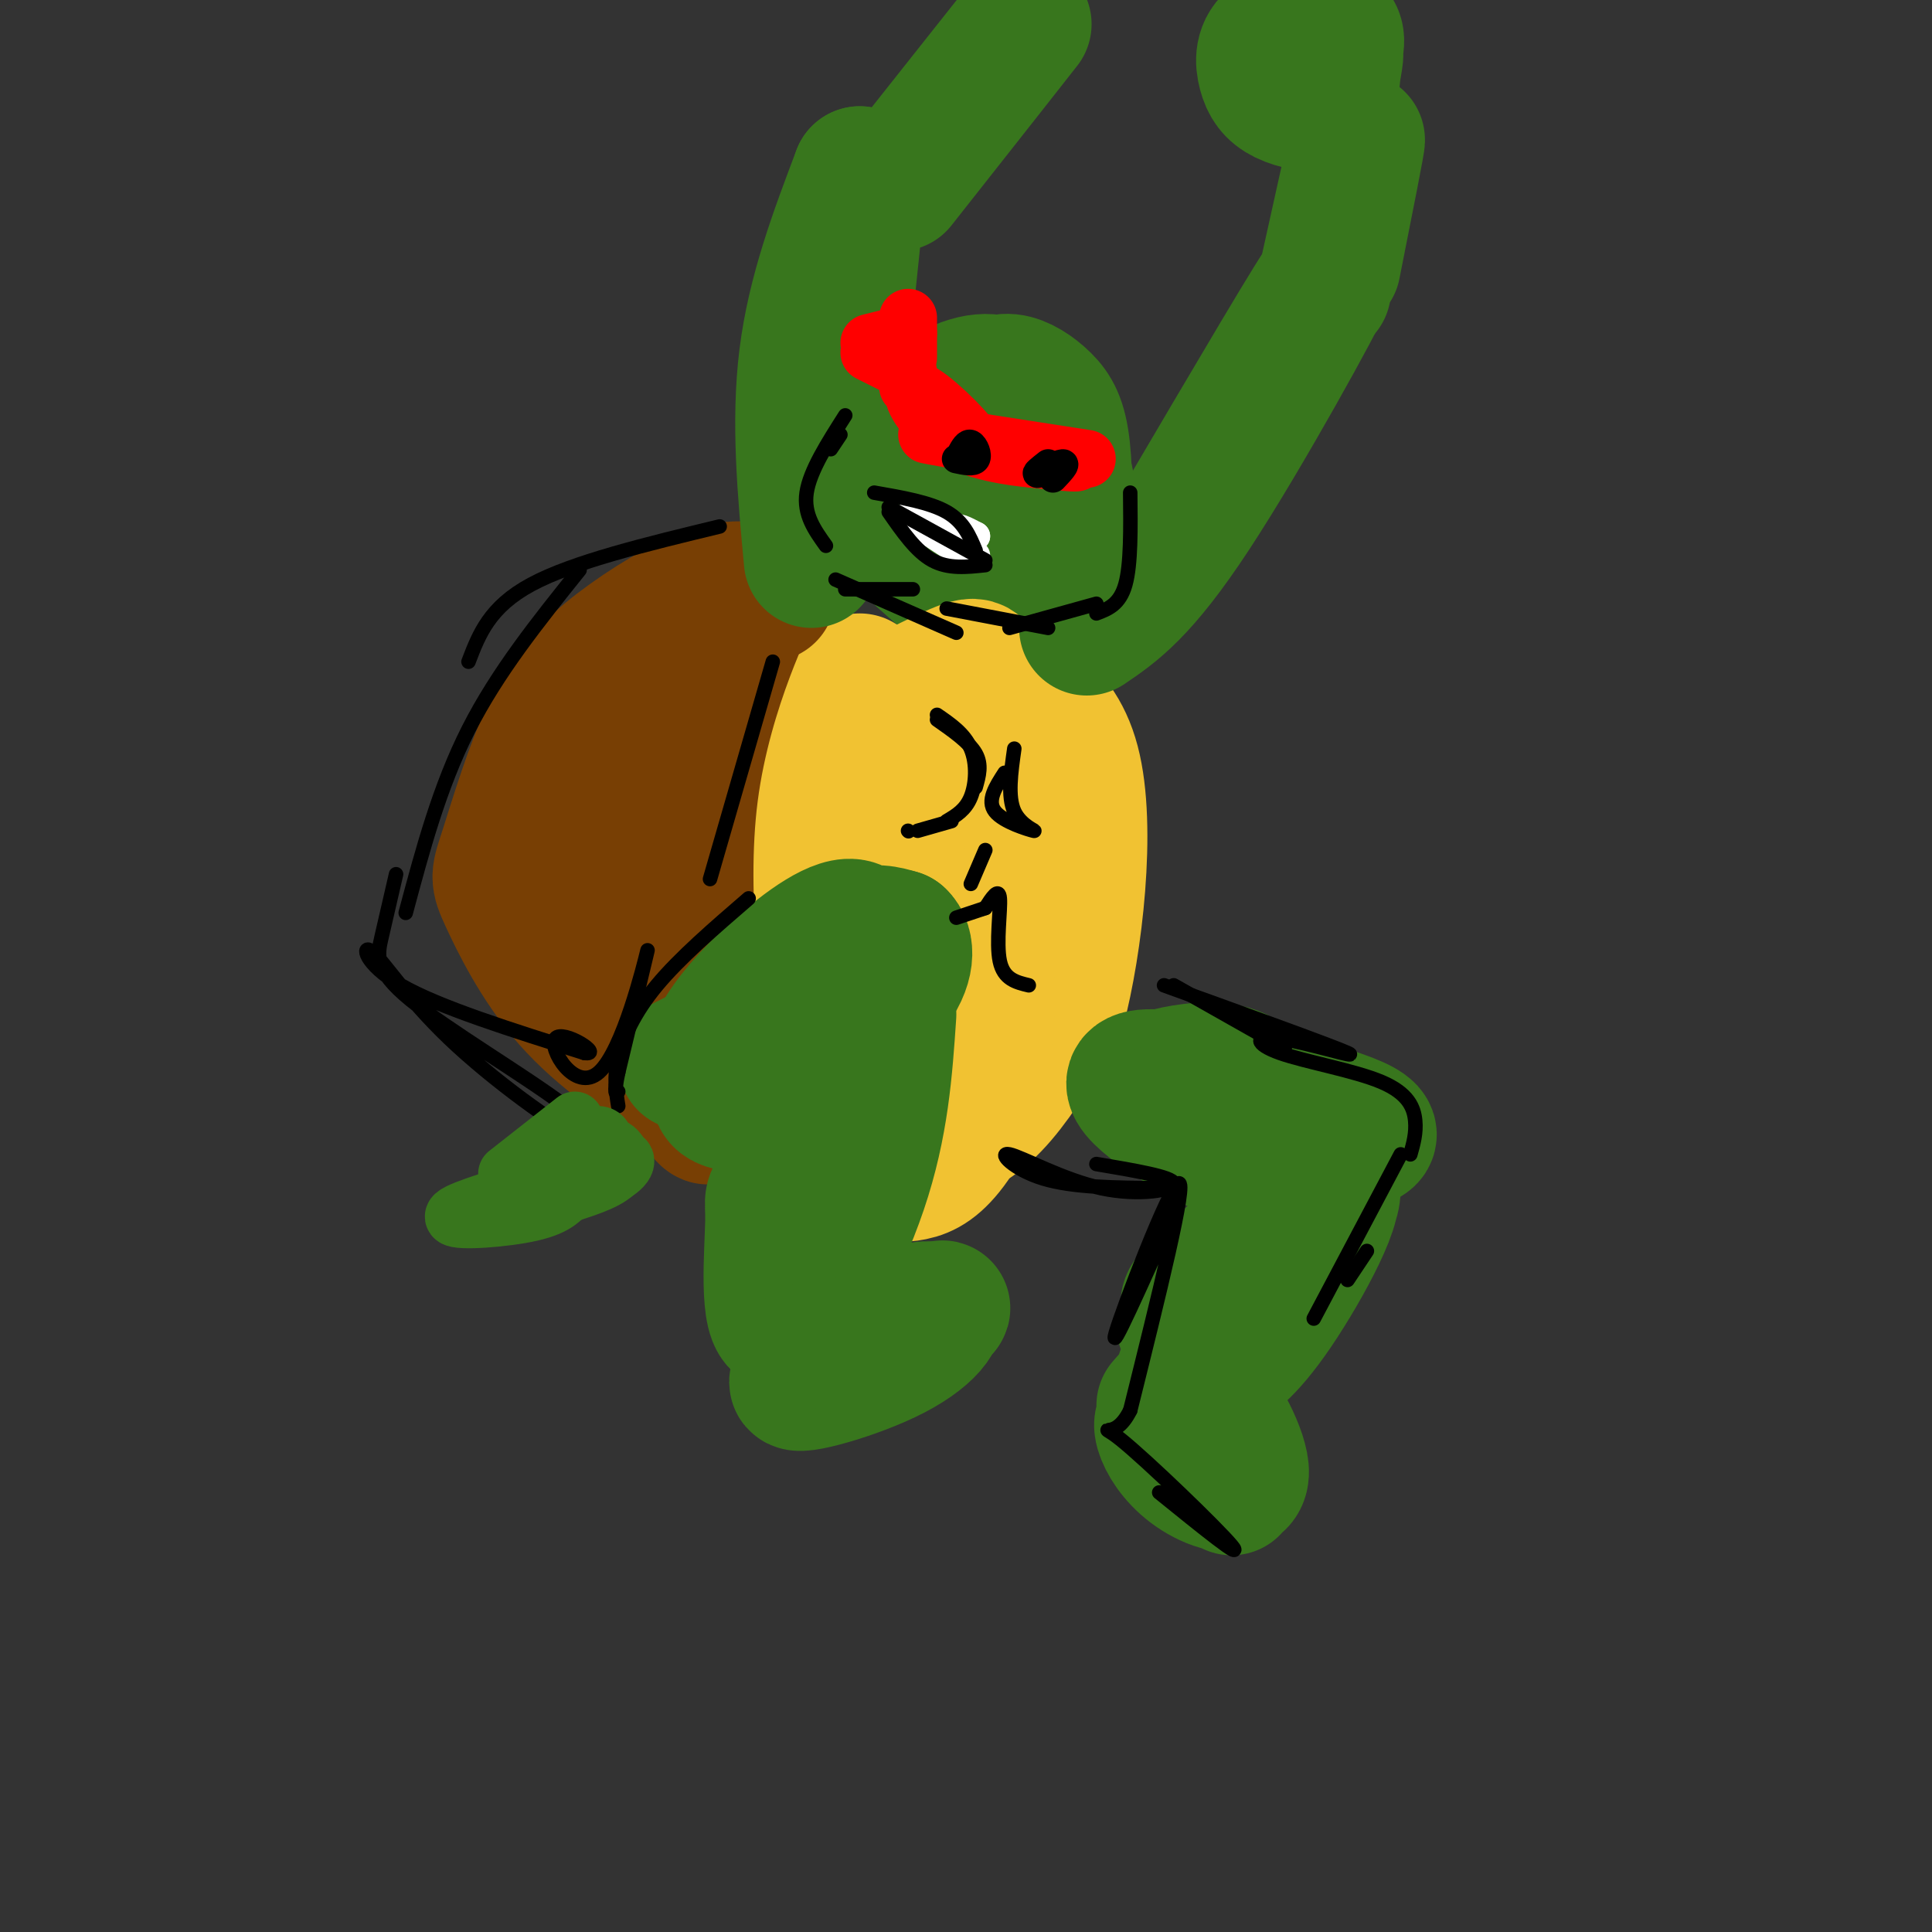 <svg viewBox='0 0 400 400' version='1.1' xmlns='http://www.w3.org/2000/svg' xmlns:xlink='http://www.w3.org/1999/xlink'><rect x="0" y="0" width="400" height="400" fill="#333333" stroke="none"/><g fill='none' stroke='rgb(56,118,29)' stroke-width='28' stroke-linecap='round' stroke-linejoin='round'><path d='M198,95c1.615,-4.538 3.229,-9.077 5,-12c1.771,-2.923 3.697,-4.231 6,-4c2.303,0.231 4.982,2.002 7,4c2.018,1.998 3.374,4.223 4,10c0.626,5.777 0.520,15.105 0,19c-0.520,3.895 -1.456,2.356 -3,3c-1.544,0.644 -3.695,3.470 -7,5c-3.305,1.530 -7.762,1.763 -12,0c-4.238,-1.763 -8.256,-5.522 -10,-8c-1.744,-2.478 -1.215,-3.673 -1,-7c0.215,-3.327 0.115,-8.785 3,-13c2.885,-4.215 8.757,-7.187 12,-9c3.243,-1.813 3.859,-2.465 7,0c3.141,2.465 8.807,8.048 11,14c2.193,5.952 0.912,12.272 -1,16c-1.912,3.728 -4.456,4.864 -7,6'/><path d='M212,119c-2.996,1.420 -6.985,1.969 -10,2c-3.015,0.031 -5.055,-0.457 -8,-3c-2.945,-2.543 -6.793,-7.142 -8,-13c-1.207,-5.858 0.227,-12.976 4,-18c3.773,-5.024 9.884,-7.953 14,-8c4.116,-0.047 6.238,2.787 8,6c1.762,3.213 3.163,6.804 4,11c0.837,4.196 1.111,8.999 0,12c-1.111,3.001 -3.607,4.202 -7,6c-3.393,1.798 -7.683,4.193 -11,2c-3.317,-2.193 -5.662,-8.975 -6,-14c-0.338,-5.025 1.332,-8.293 4,-10c2.668,-1.707 6.334,-1.854 10,-2'/><path d='M206,90c2.108,-0.677 2.377,-1.368 3,0c0.623,1.368 1.600,4.797 2,8c0.400,3.203 0.223,6.182 -3,8c-3.223,1.818 -9.493,2.477 -12,0c-2.507,-2.477 -1.252,-8.090 1,-11c2.252,-2.910 5.501,-3.117 7,-2c1.499,1.117 1.250,3.559 1,6'/></g>
<g fill='none' stroke='rgb(241,194,50)' stroke-width='28' stroke-linecap='round' stroke-linejoin='round'><path d='M178,141c-3.323,3.532 -6.645,7.063 -10,11c-3.355,3.937 -6.741,8.278 -8,21c-1.259,12.722 -0.390,33.823 3,45c3.390,11.177 9.300,12.429 15,14c5.700,1.571 11.188,3.461 16,3c4.812,-0.461 8.946,-3.275 13,-8c4.054,-4.725 8.027,-11.363 12,-18'/><path d='M219,209c3.560,-13.390 6.459,-37.864 3,-51c-3.459,-13.136 -13.278,-14.933 -17,-17c-3.722,-2.067 -1.348,-4.403 -7,-2c-5.652,2.403 -19.329,9.544 -22,12c-2.671,2.456 5.665,0.228 14,-2'/><path d='M190,149c4.373,3.715 8.306,14.001 11,27c2.694,12.999 4.150,28.710 3,40c-1.150,11.290 -4.904,18.159 -8,22c-3.096,3.841 -5.532,4.652 -8,5c-2.468,0.348 -4.967,0.231 -7,-6c-2.033,-6.231 -3.598,-18.578 -3,-29c0.598,-10.422 3.360,-18.919 6,-25c2.640,-6.081 5.160,-9.745 7,-11c1.840,-1.255 3.001,-0.101 4,8c0.999,8.101 1.837,23.149 -1,31c-2.837,7.851 -9.348,8.507 -13,8c-3.652,-0.507 -4.445,-2.175 -6,-6c-1.555,-3.825 -3.873,-9.807 -3,-17c0.873,-7.193 4.936,-15.596 9,-24'/><path d='M181,172c2.954,-4.759 5.839,-4.655 7,0c1.161,4.655 0.597,13.861 0,18c-0.597,4.139 -1.227,3.209 -3,4c-1.773,0.791 -4.689,3.301 -7,0c-2.311,-3.301 -4.016,-12.412 -3,-18c1.016,-5.588 4.753,-7.651 7,-9c2.247,-1.349 3.003,-1.983 4,1c0.997,2.983 2.234,9.584 2,14c-0.234,4.416 -1.940,6.649 -4,8c-2.060,1.351 -4.475,1.821 -6,-1c-1.525,-2.821 -2.161,-8.931 -1,-13c1.161,-4.069 4.120,-6.095 6,-7c1.880,-0.905 2.680,-0.687 3,1c0.320,1.687 0.160,4.844 0,8'/><path d='M186,178c-0.333,2.167 -1.167,3.583 -2,5'/></g>
<g fill='none' stroke='rgb(120,63,4)' stroke-width='28' stroke-linecap='round' stroke-linejoin='round'><path d='M159,123c-3.276,-0.921 -6.553,-1.842 -12,0c-5.447,1.842 -13.065,6.449 -19,11c-5.935,4.551 -10.187,9.048 -14,17c-3.813,7.952 -7.187,19.358 -9,25c-1.813,5.642 -2.065,5.519 0,10c2.065,4.481 6.447,13.566 13,21c6.553,7.434 15.276,13.217 24,19'/><path d='M142,226c5.070,5.351 5.745,9.229 4,-2c-1.745,-11.229 -5.911,-37.567 -3,-60c2.911,-22.433 12.899,-40.963 12,-40c-0.899,0.963 -12.685,21.418 -18,34c-5.315,12.582 -4.157,17.291 -3,22'/><path d='M134,180c-0.869,11.668 -1.542,29.839 -4,23c-2.458,-6.839 -6.700,-38.687 -8,-43c-1.300,-4.313 0.343,18.911 1,25c0.657,6.089 0.329,-4.955 0,-16'/><path d='M123,169c0.000,-0.833 0.000,5.083 0,11'/></g>
<g fill='none' stroke='rgb(56,118,29)' stroke-width='28' stroke-linecap='round' stroke-linejoin='round'><path d='M142,220c0.000,0.000 2.000,-1.000 2,-1'/><path d='M148,223c-0.468,-2.165 -0.936,-4.329 1,-8c1.936,-3.671 6.278,-8.848 12,-14c5.722,-5.152 12.826,-10.277 16,-9c3.174,1.277 2.417,8.958 0,16c-2.417,7.042 -6.494,13.444 -12,17c-5.506,3.556 -12.439,4.265 -15,3c-2.561,-1.265 -0.748,-4.504 2,-9c2.748,-4.496 6.432,-10.249 11,-15c4.568,-4.751 10.019,-8.500 14,-10c3.981,-1.500 6.490,-0.750 9,0'/><path d='M186,194c1.889,1.689 2.111,5.911 -2,11c-4.111,5.089 -12.556,11.044 -21,17'/><path d='M184,210c-0.773,11.425 -1.547,22.850 -6,36c-4.453,13.150 -12.586,28.025 -16,28c-3.414,-0.025 -2.108,-14.949 -2,-21c0.108,-6.051 -0.981,-3.230 3,-10c3.981,-6.770 13.033,-23.130 17,-26c3.967,-2.870 2.848,7.752 0,17c-2.848,9.248 -7.424,17.124 -12,25'/><path d='M168,259c-2.667,5.667 -3.333,7.333 -4,9'/><path d='M167,280c10.583,-4.554 21.167,-9.107 25,-9c3.833,0.107 0.917,4.875 -7,9c-7.917,4.125 -20.833,7.607 -20,6c0.833,-1.607 15.417,-8.304 30,-15'/><path d='M195,271c1.667,-1.167 -9.167,3.417 -20,8'/><path d='M236,225c2.364,-1.153 4.729,-2.306 9,-3c4.271,-0.694 10.450,-0.930 13,2c2.550,2.930 1.473,9.027 0,12c-1.473,2.973 -3.342,2.821 -10,-1c-6.658,-3.821 -18.104,-11.313 -11,-12c7.104,-0.687 32.759,5.430 42,9c9.241,3.570 2.069,4.591 -3,5c-5.069,0.409 -8.034,0.204 -11,0'/><path d='M265,237c-5.833,-1.167 -14.917,-4.083 -24,-7'/><path d='M276,246c-0.089,2.102 -0.178,4.204 -6,10c-5.822,5.796 -17.378,15.286 -22,18c-4.622,2.714 -2.309,-1.348 -2,-3c0.309,-1.652 -1.387,-0.893 5,-7c6.387,-6.107 20.855,-19.078 24,-18c3.145,1.078 -5.033,16.207 -11,25c-5.967,8.793 -9.722,11.252 -13,13c-3.278,1.748 -6.079,2.785 -6,1c0.079,-1.785 3.040,-6.393 6,-11'/><path d='M241,291c2.258,-2.602 4.516,-5.204 8,-2c3.484,3.204 8.193,12.215 8,16c-0.193,3.785 -5.289,2.344 -9,0c-3.711,-2.344 -6.038,-5.593 -7,-8c-0.962,-2.407 -0.561,-3.974 2,-2c2.561,1.974 7.280,7.487 12,13'/><path d='M168,116c-1.333,-14.333 -2.667,-28.667 -1,-42c1.667,-13.333 6.333,-25.667 11,-38'/><path d='M178,36c0.000,0.000 -8.000,77.000 -8,77'/><path d='M225,130c5.622,-3.800 11.244,-7.600 22,-24c10.756,-16.400 26.644,-45.400 27,-47c0.356,-1.600 -14.822,24.200 -30,50'/><path d='M274,60c3.333,-15.083 6.667,-30.167 7,-31c0.333,-0.833 -2.333,12.583 -5,26'/><path d='M186,38c12.750,-16.167 25.500,-32.333 26,-33c0.500,-0.667 -11.250,14.167 -23,29'/><path d='M269,7c2.955,0.349 5.909,0.697 7,2c1.091,1.303 0.317,3.559 0,6c-0.317,2.441 -0.178,5.066 -2,6c-1.822,0.934 -5.604,0.176 -8,-1c-2.396,-1.176 -3.405,-2.769 -4,-5c-0.595,-2.231 -0.776,-5.101 2,-7c2.776,-1.899 8.507,-2.828 11,-2c2.493,0.828 1.746,3.414 1,6'/></g>
<g fill='none' stroke='rgb(255,0,0)' stroke-width='12' stroke-linecap='round' stroke-linejoin='round'><path d='M225,95c-17.178,-2.667 -34.356,-5.333 -33,-5c1.356,0.333 21.244,3.667 28,5c6.756,1.333 0.378,0.667 -6,0'/><path d='M214,95c-4.437,-0.415 -12.530,-1.451 -18,-5c-5.470,-3.549 -8.319,-9.609 -6,-9c2.319,0.609 9.805,7.888 11,10c1.195,2.112 -3.903,-0.944 -9,-4'/><path d='M188,79c0.000,0.000 0.000,1.000 0,1'/><path d='M188,69c0.000,-1.917 0.000,-3.833 0,-3c0.000,0.833 0.000,4.417 0,8'/><path d='M188,69c0.000,0.000 -8.000,2.000 -8,2'/><path d='M180,73c0.000,0.000 8.000,4.000 8,4'/></g>
<g fill='none' stroke='rgb(0,0,0)' stroke-width='6' stroke-linecap='round' stroke-linejoin='round'><path d='M199,94c0.644,-1.178 1.289,-2.356 2,-2c0.711,0.356 1.489,2.244 1,3c-0.489,0.756 -2.244,0.378 -4,0'/><path d='M217,96c-1.444,1.133 -2.889,2.267 -2,2c0.889,-0.267 4.111,-1.933 5,-2c0.889,-0.067 -0.556,1.467 -2,3'/></g>
<g fill='none' stroke='rgb(255,255,255)' stroke-width='6' stroke-linecap='round' stroke-linejoin='round'><path d='M202,115c-6.833,-4.000 -13.667,-8.000 -14,-8c-0.333,0.000 5.833,4.000 12,8'/><path d='M200,115c1.244,0.089 -1.644,-3.689 -2,-5c-0.356,-1.311 1.822,-0.156 4,1'/><path d='M202,111c-2.178,-0.867 -9.622,-3.533 -11,-4c-1.378,-0.467 3.311,1.267 8,3'/></g>
<g fill='none' stroke='rgb(0,0,0)' stroke-width='3' stroke-linecap='round' stroke-linejoin='round'><path d='M204,116c0.000,0.000 -20.000,-11.000 -20,-11'/><path d='M202,114c-1.250,-3.000 -2.500,-6.000 -6,-8c-3.500,-2.000 -9.250,-3.000 -15,-4'/><path d='M184,106c2.833,4.083 5.667,8.167 9,10c3.333,1.833 7.167,1.417 11,1'/><path d='M174,90c0.000,0.000 -2.000,3.000 -2,3'/><path d='M175,86c-3.667,5.750 -7.333,11.500 -8,16c-0.667,4.500 1.667,7.750 4,11'/><path d='M234,102c0.083,7.417 0.167,14.833 -1,19c-1.167,4.167 -3.583,5.083 -6,6'/><path d='M227,125c0.000,0.000 -18.000,5.000 -18,5'/><path d='M217,130c0.000,0.000 -21.000,-4.000 -21,-4'/><path d='M189,122c0.000,0.000 -14.000,0.000 -14,0'/><path d='M173,120c0.000,0.000 25.000,11.000 25,11'/><path d='M202,163c0.667,-2.333 1.333,-4.667 0,-7c-1.333,-2.333 -4.667,-4.667 -8,-7'/><path d='M194,148c2.844,1.956 5.689,3.911 7,7c1.311,3.089 1.089,7.311 0,10c-1.089,2.689 -3.044,3.844 -5,5'/><path d='M197,170c0.000,0.000 -7.000,2.000 -7,2'/><path d='M188,172c0.000,0.000 0.100,0.100 0.1,0.1'/><path d='M210,155c-0.702,4.970 -1.405,9.940 0,13c1.405,3.060 4.917,4.208 4,4c-0.917,-0.208 -6.262,-1.774 -8,-4c-1.738,-2.226 0.131,-5.113 2,-8'/><path d='M204,176c0.000,0.000 -3.000,7.000 -3,7'/><path d='M204,188c0.000,0.000 -6.000,2.000 -6,2'/><path d='M204,188c1.400,-2.178 2.800,-4.356 3,-2c0.200,2.356 -0.800,9.244 0,13c0.800,3.756 3.400,4.378 6,5'/><path d='M160,137c0.000,0.000 -13.000,45.000 -13,45'/><path d='M149,109c-15.167,3.667 -30.333,7.333 -39,12c-8.667,4.667 -10.833,10.333 -13,16'/><path d='M120,118c-8.500,10.583 -17.000,21.167 -23,33c-6.000,11.833 -9.500,24.917 -13,38'/><path d='M82,181c-1.061,4.598 -2.122,9.197 -3,13c-0.878,3.803 -1.574,6.812 6,13c7.574,6.188 23.418,15.555 32,22c8.582,6.445 9.902,9.967 4,7c-5.902,-2.967 -19.025,-12.424 -28,-21c-8.975,-8.576 -13.801,-16.270 -16,-18c-2.199,-1.730 -1.771,2.506 6,7c7.771,4.494 22.886,9.247 38,14'/><path d='M121,218c4.153,0.584 -4.464,-4.957 -6,-3c-1.536,1.957 4.010,11.411 9,7c4.990,-4.411 9.426,-22.689 10,-25c0.574,-2.311 -2.713,11.344 -6,25'/><path d='M128,222c-1.000,4.833 -0.500,4.417 0,4'/><path d='M128,229c-0.467,-2.956 -0.933,-5.911 0,-10c0.933,-4.089 3.267,-9.311 8,-15c4.733,-5.689 11.867,-11.844 19,-18'/></g>
<g fill='none' stroke='rgb(56,118,29)' stroke-width='12' stroke-linecap='round' stroke-linejoin='round'><path d='M118,234c-0.282,4.736 -0.565,9.471 -2,11c-1.435,1.529 -4.024,-0.150 -6,-1c-1.976,-0.850 -3.340,-0.873 0,-3c3.340,-2.127 11.383,-6.358 14,-6c2.617,0.358 -0.191,5.305 -3,8c-2.809,2.695 -5.617,3.136 -8,3c-2.383,-0.136 -4.340,-0.851 -2,-3c2.340,-2.149 8.976,-5.732 13,-6c4.024,-0.268 5.435,2.781 4,5c-1.435,2.219 -5.718,3.610 -10,5'/><path d='M118,247c-2.901,1.229 -5.153,1.802 -3,0c2.153,-1.802 8.711,-5.978 12,-7c3.289,-1.022 3.309,1.109 0,3c-3.309,1.891 -9.945,3.540 -12,3c-2.055,-0.540 0.473,-3.270 3,-6'/><path d='M119,232c0.000,0.000 -14.000,11.000 -14,11'/><path d='M110,246c-8.356,2.533 -16.711,5.067 -16,6c0.711,0.933 10.489,0.267 16,-1c5.511,-1.267 6.756,-3.133 8,-5'/></g>
<g fill='none' stroke='rgb(0,0,0)' stroke-width='3' stroke-linecap='round' stroke-linejoin='round'><path d='M227,241c7.868,1.329 15.735,2.657 16,4c0.265,1.343 -7.073,2.700 -15,1c-7.927,-1.700 -16.442,-6.458 -19,-7c-2.558,-0.542 0.841,3.131 7,5c6.159,1.869 15.080,1.935 24,2'/><path d='M266,217c0.000,0.000 -23.000,-13.000 -23,-13'/><path d='M241,204c17.491,6.313 34.982,12.626 38,14c3.018,1.374 -8.437,-2.193 -14,-3c-5.563,-0.807 -5.233,1.144 0,3c5.233,1.856 15.371,3.615 21,6c5.629,2.385 6.751,5.396 7,8c0.249,2.604 -0.376,4.802 -1,7'/><path d='M290,239c0.000,0.000 -18.000,34.000 -18,34'/><path d='M283,259c0.000,0.000 -4.000,6.000 -4,6'/><path d='M243,251c-6.733,15.044 -13.467,30.089 -12,25c1.467,-5.089 11.133,-30.311 13,-31c1.867,-0.689 -4.067,23.156 -10,47'/><path d='M234,292c-3.548,7.190 -7.417,1.667 -2,6c5.417,4.333 20.119,18.524 23,22c2.881,3.476 -6.060,-3.762 -15,-11'/></g>
</svg>